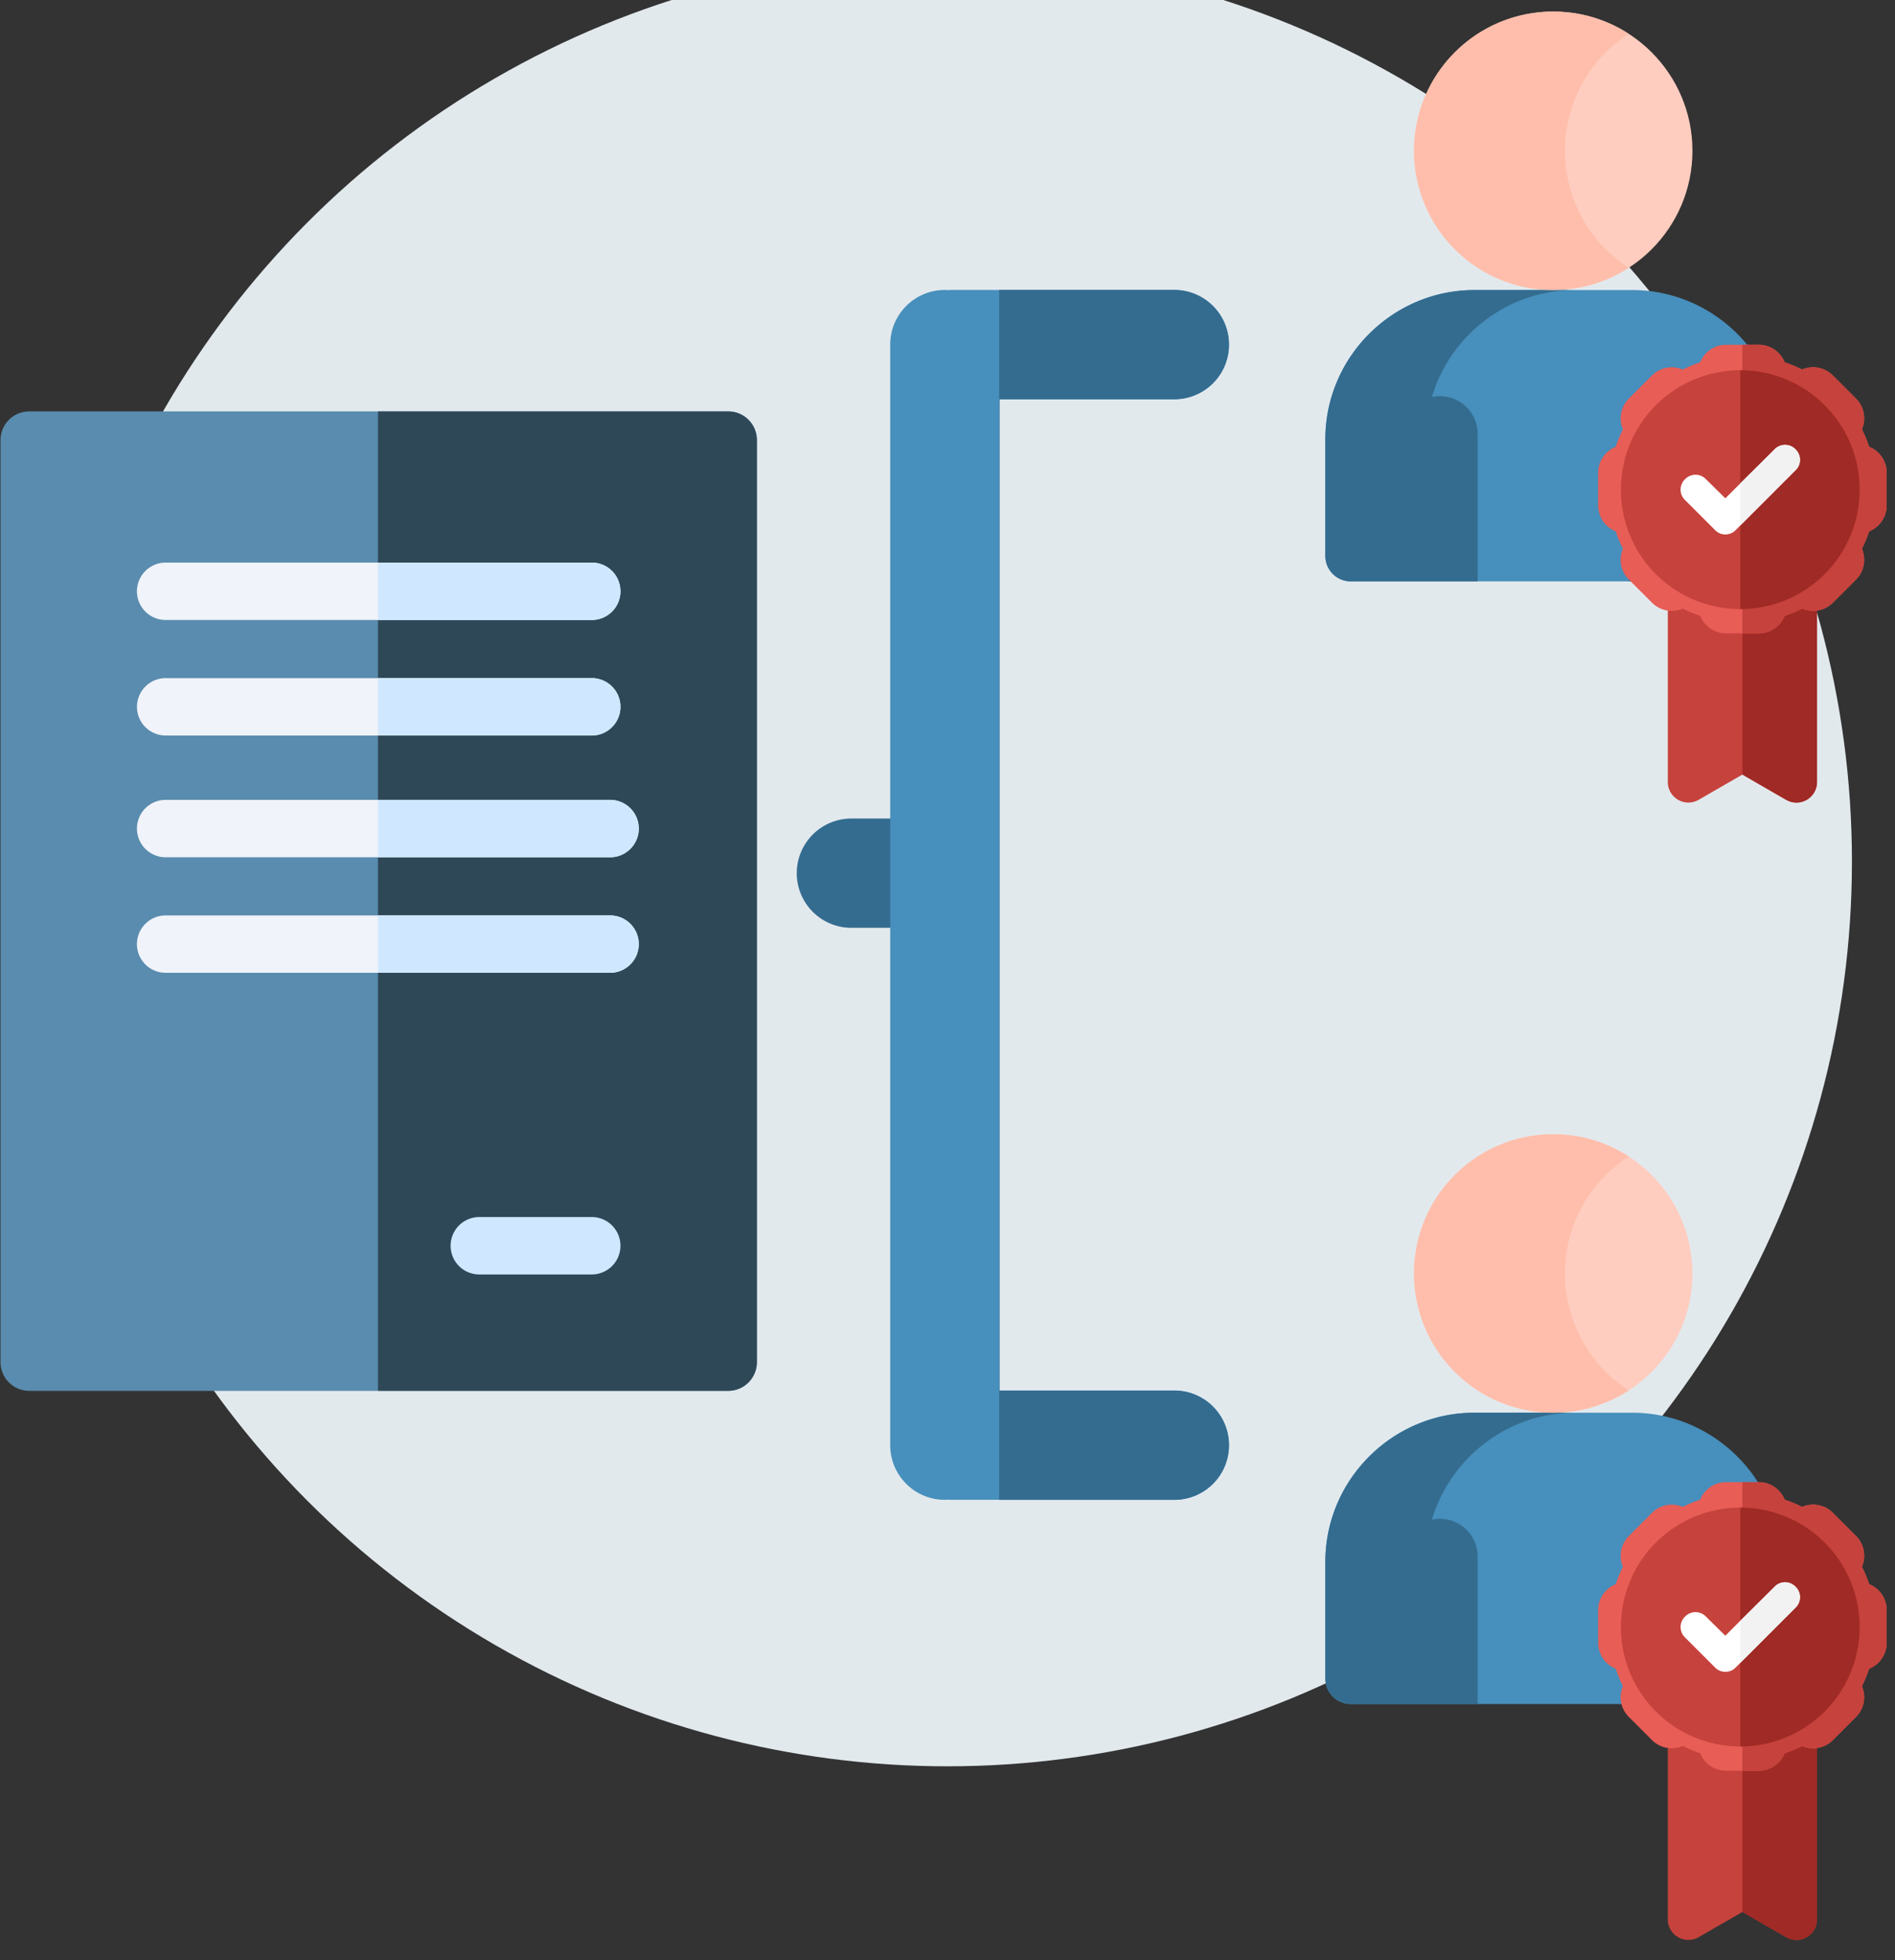 <svg xmlns="http://www.w3.org/2000/svg" width="88" height="91" viewBox="0 0 88 91">
    <rect x="0" y="0" width="88" height="91" fill="#333333" stroke="none"/>
    <g fill="none" fill-rule="nonzero">
        <g transform="translate(1.324 -2.812)">
            <circle cx="42.676" cy="42.812" r="42" fill="#E2E9ED"/>
            <path fill="#346C90" d="M44.333 45.886h-6.12a2.537 2.537 0 1 1 0-5.074h6.137l-.017 5.074z"/>
            <path fill="#478FBC" d="M45.091 50.612V21.348h8.119a2.537 2.537 0 1 0 0-5.075H42.857c-.05 0-.1.005-.15.008-.051-.003-.102-.008-.153-.008a2.537 2.537 0 0 0-2.538 2.538V69.904c0 1.4 1.136 2.537 2.538 2.537.049 0 .097-.005.146-.008.052.003.104.008.157.008H53.21a2.537 2.537 0 1 0 0-5.075h-8.119V50.612z"/>
            <path fill="#346C90" d="M45.091 50.612V21.348h8.119a2.537 2.537 0 1 0 0-5.075h-8.137v56.169h8.137a2.537 2.537 0 1 0 0-5.075h-8.119V50.612z"/>
        </g>
        <g transform="translate(61.546 52.656)">
            <circle cx="10.584" cy="6.464" r="6.464" fill="#FFCDBF"/>
            <path fill="#478FBC" d="M14.242 12.928H6.926C3.116 12.928 0 16.045 0 19.854v5.42c0 .65.528 1.179 1.18 1.179h18.808a1.18 1.18 0 0 0 1.18-1.18v-5.42c0-3.808-3.117-6.925-6.926-6.925z"/>
            <path fill="#346C90" d="M5.822 26.453h.023H1.18A1.18 1.18 0 0 1 0 25.273v-5.42c0-3.808 3.117-6.925 6.926-6.925h4.665c-3.13 0-5.793 2.104-6.643 4.968a1.75 1.75 0 0 1 2.126 1.709v6.848H5.822zm11.77-6.848v6.848h-3.498v-6.848a1.75 1.75 0 1 1 3.498 0z"/>
            <path fill="#FFBEAB" d="M11.129 6.464c0-2.278 1.179-4.28 2.96-5.43a6.464 6.464 0 1 0 0 10.86 6.457 6.457 0 0 1-2.96-5.43z"/>
        </g>
        <g transform="translate(61.546 .537)">
            <circle cx="10.584" cy="6.464" r="6.464" fill="#FFCDBF"/>
            <path fill="#478FBC" d="M14.242 12.928H6.926C3.116 12.928 0 16.045 0 19.854v5.42c0 .65.528 1.179 1.18 1.179h18.808a1.18 1.18 0 0 0 1.18-1.18v-5.42c0-3.808-3.117-6.925-6.926-6.925z"/>
            <path fill="#346C90" d="M5.822 26.453h.023H1.18A1.18 1.18 0 0 1 0 25.273v-5.42c0-3.808 3.117-6.925 6.926-6.925h4.665c-3.13 0-5.793 2.104-6.643 4.968a1.75 1.75 0 0 1 2.126 1.709v6.848H5.822zm11.77-6.848v6.848h-3.498v-6.848a1.75 1.75 0 1 1 3.498 0z"/>
            <path fill="#FFBEAB" d="M11.129 6.464c0-2.278 1.179-4.28 2.96-5.43a6.464 6.464 0 1 0 0 10.86 6.457 6.457 0 0 1-2.96-5.43z"/>
        </g>
        <path fill="#598CAE" d="M33.816 19.099H1.355c-.736 0-1.332.596-1.332 1.332v42.807c0 .735.596 1.332 1.332 1.332h32.461c.736 0 1.333-.597 1.333-1.332V20.43c0-.736-.597-1.332-1.333-1.332z"/>
        <path fill="#2F4858" d="M33.816 19.099H17.551v45.47h16.265c.736 0 1.333-.596 1.333-1.331V20.43c0-.736-.597-1.332-1.333-1.332z"/>
        <path fill="#F0F3FA" d="M7.692 28.783H27.48a1.332 1.332 0 0 0 0-2.665H7.692a1.332 1.332 0 0 0 0 2.665zM7.692 34.146H27.48a1.332 1.332 0 0 0 0-2.664H7.692a1.332 1.332 0 0 0 0 2.664zM7.692 39.798h20.64a1.332 1.332 0 0 0 0-2.664H7.691a1.332 1.332 0 0 0 0 2.664zM28.331 42.498H7.691a1.332 1.332 0 0 0 0 2.664h20.64a1.332 1.332 0 0 0 0-2.664z"/>
        <g fill="#D0E8FF">
            <path d="M27.48 26.118h-9.93v2.665h9.93a1.332 1.332 0 0 0 0-2.665zM27.48 31.482h-9.93v2.664h9.93a1.332 1.332 0 0 0 0-2.664zM28.331 37.134h-10.78v2.664h10.78a1.332 1.332 0 0 0 0-2.664zM28.331 42.498h-10.78v2.664h10.78a1.332 1.332 0 0 0 0-2.664zM27.48 56.501h-5.222a1.332 1.332 0 0 0 0 2.665h5.222a1.332 1.332 0 0 0 0-2.665z"/>
        </g>
        <g>
            <path fill="#C6423C" d="M83.424 25.604h-5.02a.955.955 0 0 0-.954.955v9.745a.955.955 0 0 0 1.432.827l2.032-1.172 2.033 1.172a.954.954 0 0 0 1.431-.827v-9.745a.955.955 0 0 0-.954-.955z"/>
            <path fill="#A02A25" d="M83.424 25.604h-2.51V35.96l2.033 1.172a.954.954 0 0 0 1.431-.827v-9.745a.955.955 0 0 0-.954-.955z"/>
            <path fill="#E85D56" d="M86.799 20.742a6.166 6.166 0 0 0-.335-.809c.068-.16.104-.332.104-.511a1.29 1.29 0 0 0-.38-.918l-1.073-1.072a1.295 1.295 0 0 0-1.429-.276 6.179 6.179 0 0 0-.809-.336 1.3 1.3 0 0 0-1.204-.814h-1.517a1.3 1.3 0 0 0-1.205.814 6.17 6.17 0 0 0-.809.336 1.295 1.295 0 0 0-1.428.276l-1.073 1.072c-.245.245-.38.571-.38.918 0 .179.036.352.104.51-.13.262-.243.533-.335.81a1.3 1.3 0 0 0-.815 1.204v1.517a1.3 1.3 0 0 0 .815 1.205c.092.277.204.547.335.809a1.29 1.29 0 0 0 .276 1.429l1.073 1.072a1.295 1.295 0 0 0 1.429.276c.26.131.531.243.808.335a1.3 1.3 0 0 0 1.205.815h1.517a1.3 1.3 0 0 0 1.204-.815 6.16 6.16 0 0 0 .81-.335 1.295 1.295 0 0 0 1.428-.276l1.073-1.072c.245-.246.38-.571.38-.918 0-.179-.036-.352-.105-.511.131-.262.243-.532.336-.81a1.3 1.3 0 0 0 .814-1.203v-1.518a1.3 1.3 0 0 0-.814-1.204zm-5.885 4.174a2.21 2.21 0 1 1 0-4.422 2.21 2.21 0 0 1 0 4.422z"/>
            <path fill="#C6423C" d="M86.799 20.742a6.166 6.166 0 0 0-.335-.809c.068-.16.104-.332.104-.511a1.29 1.29 0 0 0-.38-.918l-1.073-1.072a1.295 1.295 0 0 0-1.429-.276 6.179 6.179 0 0 0-.809-.336 1.3 1.3 0 0 0-1.204-.814h-.759v4.488a2.21 2.21 0 1 1 0 4.422v4.488h.759a1.3 1.3 0 0 0 1.204-.814 6.16 6.16 0 0 0 .81-.336 1.295 1.295 0 0 0 1.428-.276l1.073-1.072c.245-.245.38-.571.38-.918 0-.179-.036-.352-.105-.51.131-.262.243-.533.336-.81a1.3 1.3 0 0 0 .814-1.204v-1.518a1.3 1.3 0 0 0-.814-1.204z"/>
            <g>
                <path fill="#C6423C" d="M80.815 17.189a5.542 5.542 0 0 0-5.543 5.543 5.542 5.542 0 0 0 5.543 5.544 5.542 5.542 0 0 0 5.543-5.544 5.542 5.542 0 0 0-5.543-5.543z"/>
                <path fill="#A02A25" d="M86.358 22.732a5.542 5.542 0 0 1-5.543 5.544V17.189a5.542 5.542 0 0 1 5.543 5.543z"/>
                <path fill="#FFF" d="M83.379 21.831l-2.564 2.564-.208.208a.65.65 0 0 1-.485.208.65.65 0 0 1-.485-.208l-1.386-1.386a.67.67 0 0 1 0-.97.67.67 0 0 1 .97 0l.901.887.693-.693 1.594-1.58a.67.67 0 0 1 .97 0 .67.67 0 0 1 0 .97z"/>
                <path fill="#F2F2F2" d="M83.379 21.831l-2.564 2.564v-1.954l1.594-1.58a.67.67 0 0 1 .97 0 .67.67 0 0 1 0 .97z"/>
            </g>
        </g>
        <g>
            <path fill="#C6423C" d="M83.424 78.407h-5.02a.955.955 0 0 0-.954.954v9.745a.955.955 0 0 0 1.432.827l2.032-1.171 2.033 1.171a.954.954 0 0 0 1.431-.827v-9.745a.955.955 0 0 0-.954-.954z"/>
            <path fill="#A02A25" d="M83.424 78.407h-2.51v10.355l2.033 1.171a.954.954 0 0 0 1.431-.827v-9.745a.955.955 0 0 0-.954-.954z"/>
            <path fill="#E85D56" d="M86.799 73.544a6.166 6.166 0 0 0-.335-.808c.068-.16.104-.333.104-.512a1.29 1.29 0 0 0-.38-.917l-1.073-1.073a1.295 1.295 0 0 0-1.429-.276 6.179 6.179 0 0 0-.809-.335 1.3 1.3 0 0 0-1.204-.815h-1.517a1.3 1.3 0 0 0-1.205.815 6.17 6.17 0 0 0-.809.335 1.295 1.295 0 0 0-1.428.276l-1.073 1.073a1.294 1.294 0 0 0-.276 1.429c-.13.26-.243.531-.335.808a1.3 1.3 0 0 0-.815 1.205v1.517a1.3 1.3 0 0 0 .815 1.204c.092.277.204.548.335.81a1.29 1.29 0 0 0 .276 1.429l1.073 1.072a1.295 1.295 0 0 0 1.429.276c.26.13.531.243.808.335a1.3 1.3 0 0 0 1.205.814h1.517a1.3 1.3 0 0 0 1.204-.814 6.16 6.16 0 0 0 .81-.335 1.295 1.295 0 0 0 1.428-.276l1.073-1.073c.245-.245.38-.571.38-.918 0-.178-.036-.351-.105-.51.131-.262.243-.532.336-.81a1.3 1.3 0 0 0 .814-1.204v-1.517a1.3 1.3 0 0 0-.814-1.205zm-5.885 4.174a2.21 2.21 0 1 1 0-4.421 2.21 2.21 0 0 1 0 4.421z"/>
            <path fill="#C6423C" d="M86.799 73.544a6.166 6.166 0 0 0-.335-.808c.068-.16.104-.333.104-.512a1.29 1.29 0 0 0-.38-.917l-1.073-1.073a1.295 1.295 0 0 0-1.429-.276 6.179 6.179 0 0 0-.809-.335 1.3 1.3 0 0 0-1.204-.815h-.759v4.489a2.21 2.21 0 1 1 0 4.421v4.489h.759a1.3 1.3 0 0 0 1.204-.815 6.16 6.16 0 0 0 .81-.335 1.295 1.295 0 0 0 1.428-.276l1.073-1.073a1.294 1.294 0 0 0 .276-1.429c.13-.261.242-.531.335-.808a1.3 1.3 0 0 0 .814-1.205V74.75a1.3 1.3 0 0 0-.814-1.205z"/>
            <g>
                <path fill="#C6423C" d="M80.815 69.991a5.542 5.542 0 0 0-5.543 5.544 5.542 5.542 0 0 0 5.543 5.543 5.542 5.542 0 0 0 5.543-5.543 5.542 5.542 0 0 0-5.543-5.544z"/>
                <path fill="#A02A25" d="M86.358 75.535a5.542 5.542 0 0 1-5.543 5.543V69.991a5.542 5.542 0 0 1 5.543 5.544z"/>
                <path fill="#FFF" d="M83.379 74.634l-2.564 2.564-.208.208a.65.65 0 0 1-.485.207.65.65 0 0 1-.485-.207l-1.386-1.386a.67.67 0 0 1 0-.97.67.67 0 0 1 .97 0l.901.887.693-.693 1.594-1.58a.67.67 0 0 1 .97 0 .67.67 0 0 1 0 .97z"/>
                <path fill="#F2F2F2" d="M83.379 74.634l-2.564 2.564v-1.954l1.594-1.58a.67.67 0 0 1 .97 0 .67.67 0 0 1 0 .97z"/>
            </g>
        </g>
    </g>
</svg>

